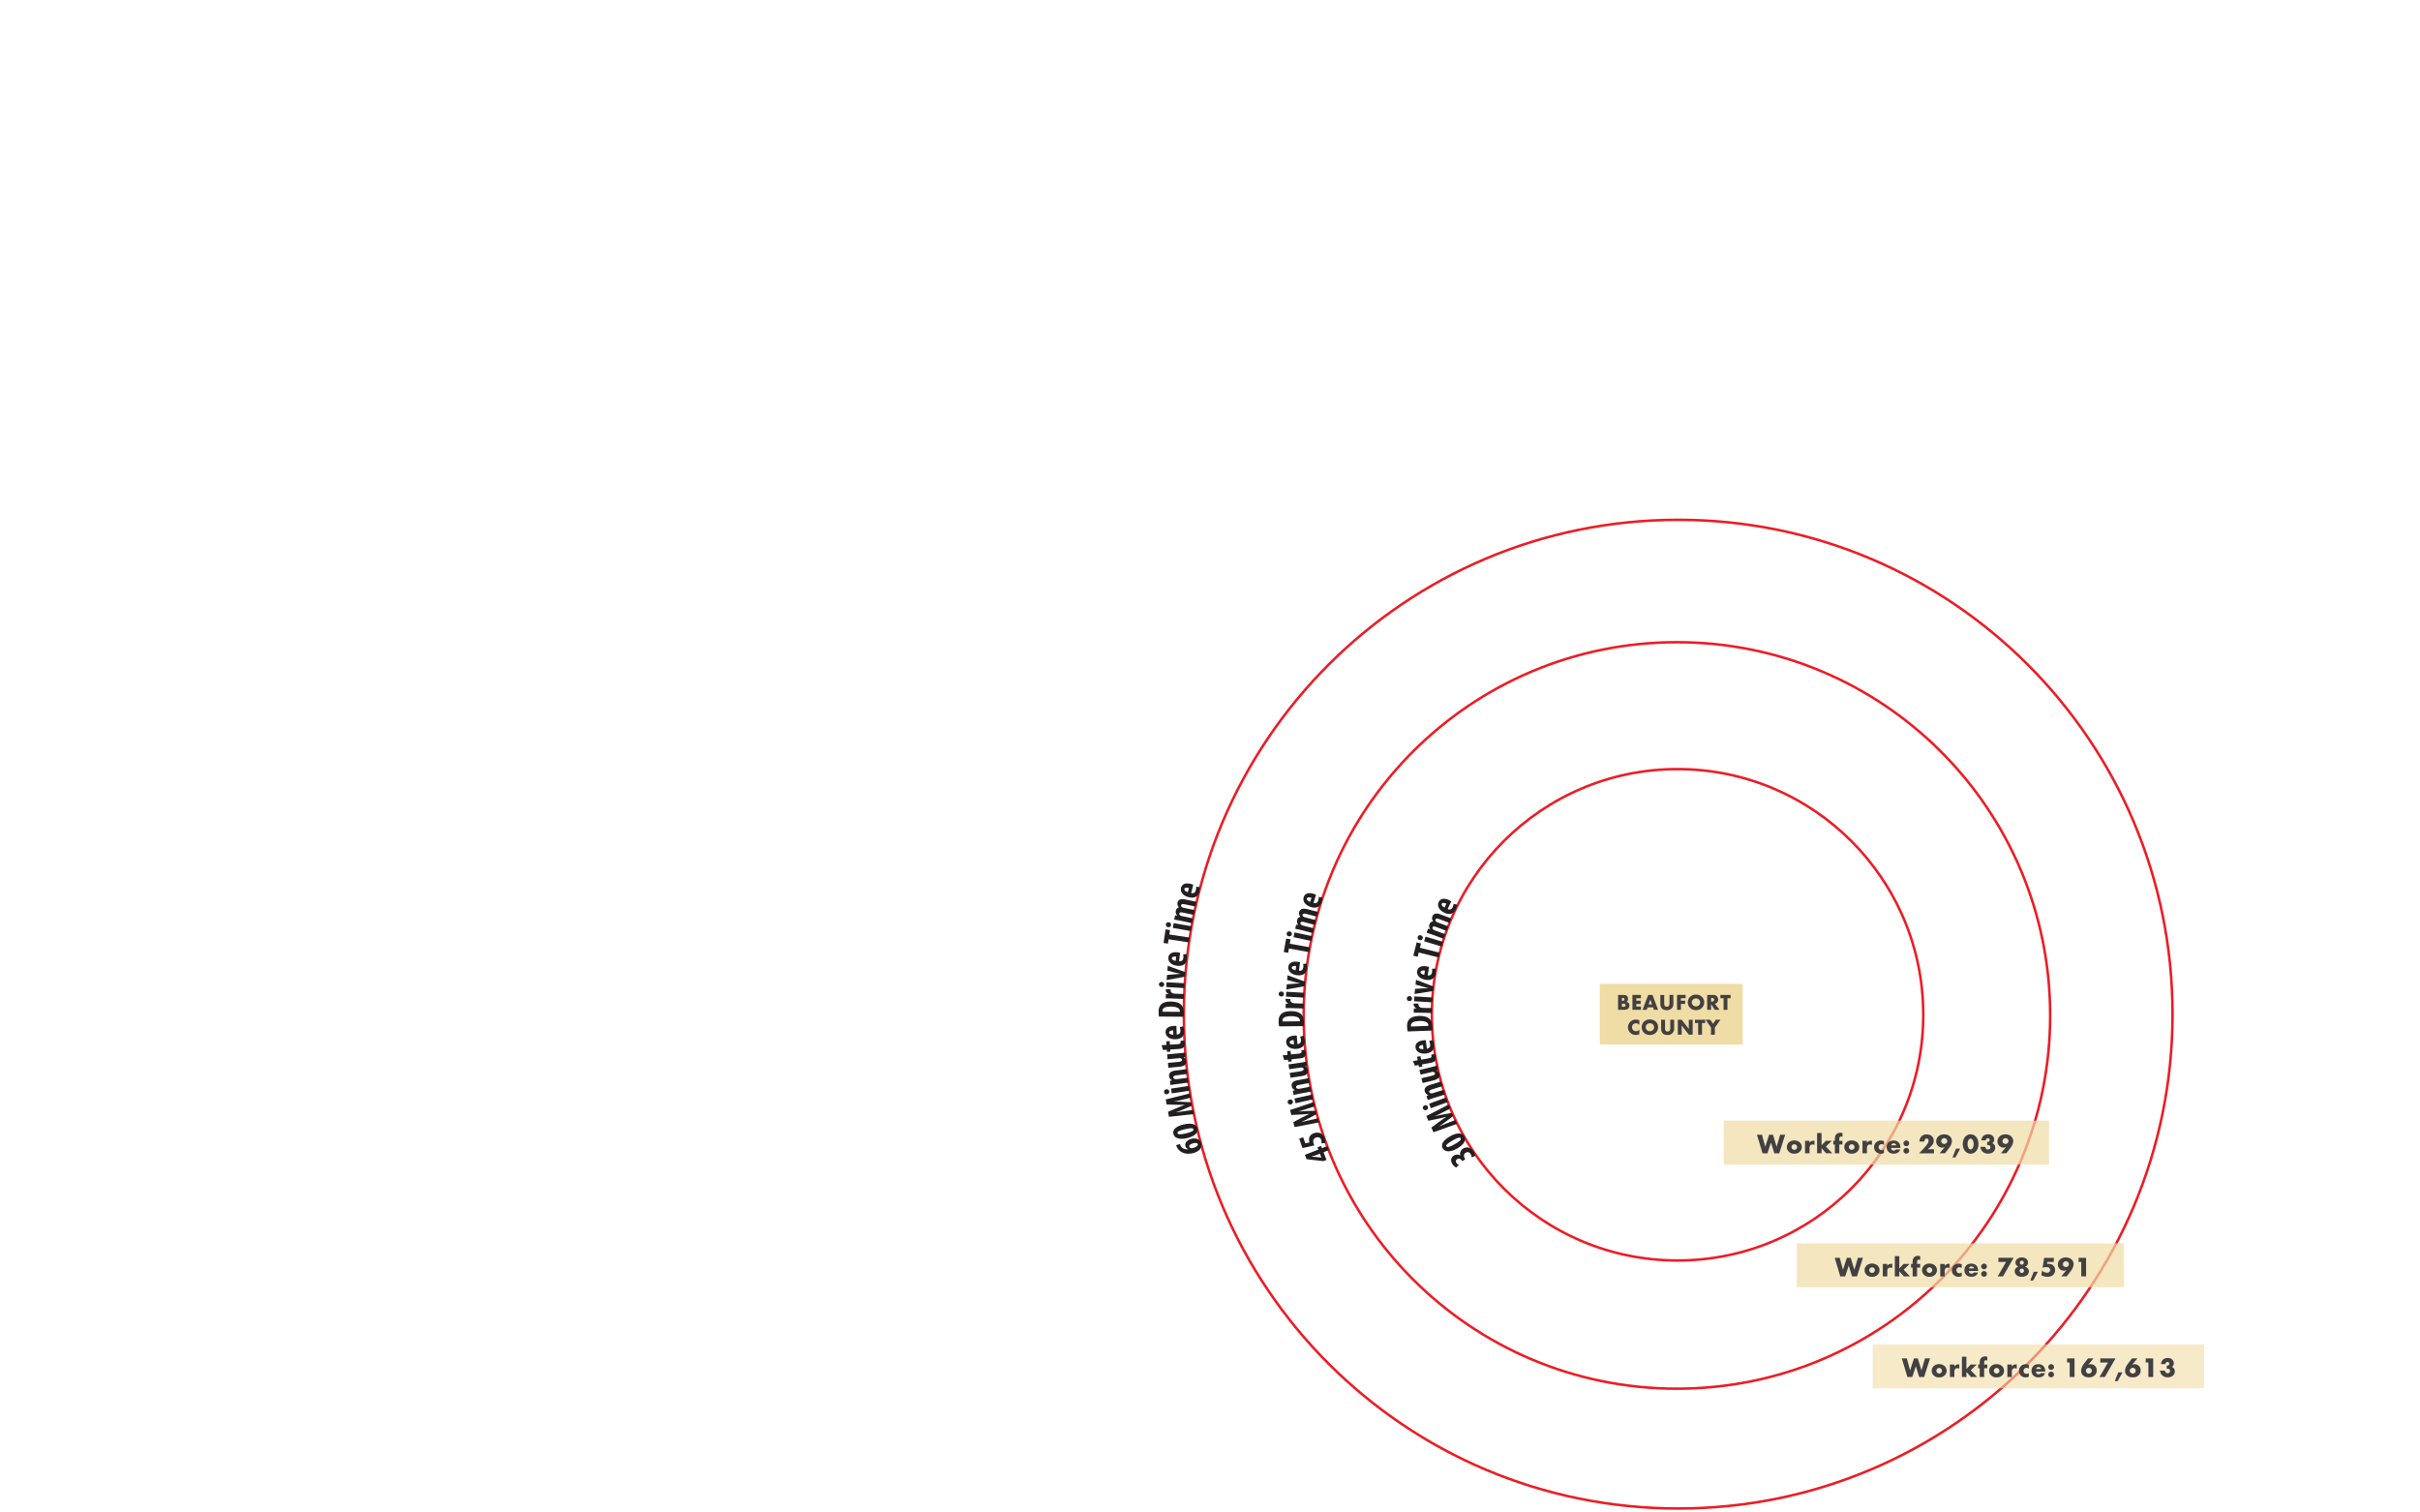 <?xml version="1.0" encoding="UTF-8"?><svg id="Beaufort" xmlns="http://www.w3.org/2000/svg" width="960" height="600" viewBox="0 0 960 600"><defs><style>.cls-1{opacity:.7;}.cls-1,.cls-2,.cls-3,.cls-4,.cls-5{stroke-width:0px;}.cls-1,.cls-3,.cls-5{fill:#f0dca5;}.cls-2{fill:#414042;}.cls-6{fill:none;stroke:#ed1c24;}.cls-4{fill:#231f20;}.cls-5{opacity:.6;}</style></defs><path class="cls-6" d="M665.73,206.21c-108.31,0-196.11,87.8-196.11,196.12s87.8,196.09,196.11,196.09,196.1-87.79,196.1-196.09-87.8-196.12-196.1-196.12Z"/><path class="cls-6" d="M665.22,254.76c-81.77,0-148.07,66.29-148.07,148.07s66.3,148.06,148.07,148.06,148.07-66.28,148.07-148.06-66.29-148.07-148.07-148.07Z"/><path class="cls-6" d="M665.48,305.1c-53.82,0-97.47,43.63-97.47,97.47s43.64,97.46,97.47,97.46,97.47-43.63,97.47-97.46-43.63-97.47-97.47-97.47Z"/><path class="cls-4" d="M468.06,453.85c.08.22.18.47.32.73.61,1.14,1.81,1.46,3.03,1.36v-.04c-.54-.2-.98-.6-1.15-1.21-.35-1.25.53-2.4,2.27-2.89,1.61-.46,3.49-.1,4,1.7.49,1.74-.72,3.23-3,3.88-2.01.57-3.57.29-4.72-.3-.83-.41-1.53-1.17-1.88-1.9-.21-.41-.29-.71-.36-.91l1.5-.42ZM473.03,453.63c-.77.23-1.44.7-1.27,1.29.08.3.36.53.83.57.12.03.41,0,.83-.13,1.2-.34,1.91-.91,1.76-1.46-.18-.62-1.05-.59-2.16-.28Z"/><path class="cls-4" d="M469.58,446.06c3.33-.79,5.09.07,5.45,1.57.48,2.03-1.68,3.27-4.07,3.84-2.67.64-5.01.29-5.47-1.65-.51-2.14,1.87-3.24,4.09-3.77ZM470.47,449.6c2.18-.49,3.1-1,2.95-1.62-.14-.59-1.22-.54-3.35-.03-1.99.47-3.12.94-2.97,1.54.14.59,1.21.65,3.37.12Z"/><path class="cls-4" d="M469.02,436.28c-.92.21-2.16.52-3.21.68v.04c1.08-.02,2.33.02,3.12.07l3.64.2.25,1.34-3.28,1.44c-.75.33-1.91.82-2.94,1.16v.04c1.07-.17,2.31-.34,3.29-.46l3.41-.47.3,1.63-9.88,1.09-.37-2,3.38-1.43c1.18-.5,2.22-.95,3.28-1.33v-.03c-1.12.06-2.26.04-3.53,0l-3.67-.11-.37-2,9.64-2.39.31,1.69-3.38.81Z"/><path class="cls-4" d="M462.66,432.13c.61-.11,1.1.26,1.18.84.08.52-.27,1.02-.89,1.1-.64.11-1.1-.29-1.18-.82-.08-.55.24-1.03.88-1.13ZM471.95,432.66l-7.11,1.09-.29-1.9,7.11-1.08.29,1.9Z"/><path class="cls-4" d="M466.46,430.1c-.79.1-1.47.23-2.14.33l-.21-1.65.81-.19v-.03c-.62-.31-1.06-.87-1.16-1.62-.17-1.36.84-2.03,2.43-2.24l4.58-.58.24,1.91-4.46.57c-.61.08-1.16.29-1.09.85.04.32.29.56.73.63.15.04.39.05.67.02l4.35-.55.24,1.91-4.99.63Z"/><path class="cls-4" d="M467.97,417.82c.76-.07,1.5-.17,2.18-.26l.15,1.65-.75.17v.03c.52.29.97.84,1.03,1.57.13,1.36-.83,2.01-2.76,2.19l-4.33.4-.18-1.93,4.13-.38c.94-.09,1.52-.32,1.47-.86-.03-.32-.3-.5-.54-.57-.15-.06-.38-.08-.63-.06l-4.57.42-.18-1.92,4.98-.46Z"/><path class="cls-4" d="M460.8,414.62l1.94-.12-.09-1.41,1.36-.09.09,1.41,3.27-.21c.84-.05,1.02-.42,1-.8-.01-.19-.04-.34-.08-.5l1.5-.11c.09.26.17.65.21,1.17.04.56-.06,1.05-.37,1.41-.36.42-.88.67-2.01.75l-3.39.22.05.85-1.36.09-.06-.85-1.48.1-.58-1.89Z"/><path class="cls-4" d="M466.81,410.41c1.12-.07,1.5-.73,1.47-1.59-.02-.54-.16-1.02-.29-1.36l1.37-.32c.21.49.37,1.24.4,1.97.07,1.96-1.18,3.08-3.43,3.16-2.41.09-3.9-1.1-3.96-2.73-.06-1.54,1.13-2.48,3.3-2.57.51-.02.79-.01,1,.02l.13,3.41ZM465.39,408.74c-.92.04-1.64.3-1.62.87.02.63.96.85,1.68.83l-.06-1.71Z"/><path class="cls-4" d="M459.77,403.26c-.11-.49-.18-1.19-.17-1.96,0-1.25.31-2.11.91-2.74.77-.85,2.08-1.28,4.01-1.26,2,.02,3.42.54,4.18,1.42.64.67.94,1.66.93,3.04,0,.6-.07,1.21-.12,1.59l-9.73-.08ZM468.02,401.41c.03-.09.03-.24.03-.34,0-.93-.9-1.74-3.63-1.77-2.03-.02-3.27.5-3.28,1.66,0,.13,0,.26.04.38l6.84.06Z"/><path class="cls-4" d="M464.61,396.08c-.72-.03-1.5-.03-2.16-.02l.06-1.68,1.05-.06v-.04c-.75-.35-1.12-.94-1.1-1.47,0-.19.01-.29.04-.41l1.91.07c-.04.12-.04.25-.05.41-.02.41.24.97.98,1.21.16.05.41.09.72.1l3.64.14-.07,1.94-5.02-.19Z"/><path class="cls-4" d="M460.84,389.53c.62.02,1.02.49.99,1.07-.03.53-.48.95-1.1.9-.65-.02-1.02-.52-.99-1.04.03-.56.45-.96,1.1-.92ZM469.82,391.97l-7.18-.41.11-1.92,7.18.41-.11,1.92Z"/><path class="cls-4" d="M462.95,386.76l3.24-.28c.65-.05,1.3-.1,2.03-.15v-.03c-.72-.15-1.32-.28-1.98-.44l-3.15-.81.15-1.89,7.01,2.5-.14,1.77-7.32,1.37.16-2.04Z"/><path class="cls-4" d="M467.74,381.34c1.11.09,1.59-.5,1.69-1.35.06-.54,0-1.04-.08-1.39l1.4-.11c.14.52.18,1.28.1,2.01-.21,1.95-1.62,2.87-3.86,2.62-2.4-.26-3.69-1.67-3.51-3.29.17-1.53,1.48-2.29,3.64-2.06.51.06.79.1.99.17l-.37,3.39ZM466.58,379.48c-.92-.1-1.66.05-1.73.62-.07.63.82.98,1.54,1.07l.19-1.7Z"/><path class="cls-4" d="M463.58,372.61l-.26,1.73-1.76-.27.82-5.38,1.76.27-.27,1.75,8.04,1.22-.29,1.91-8.04-1.23Z"/><path class="cls-4" d="M463.71,365.87c.61.09.95.6.85,1.18-.09.52-.59.88-1.19.76-.64-.1-.95-.63-.86-1.15.1-.55.56-.9,1.2-.79ZM472.34,369.35l-7.08-1.25.33-1.9,7.08,1.25-.33,1.9Z"/><path class="cls-4" d="M467.94,365.17c-.78-.17-1.46-.26-2.13-.39l.35-1.64.84.09v-.03c-.45-.47-.73-1.15-.57-1.88.17-.79.63-1.22,1.27-1.34v-.03c-.23-.23-.43-.54-.55-.85-.1-.32-.11-.68-.04-1.04.26-1.25,1.37-1.6,3.07-1.25l4.46.94-.39,1.87-4.14-.87c-.81-.17-1.47-.22-1.59.36-.07.33.11.62.5.84.09.05.29.12.48.16l4.46.94-.39,1.87-4.42-.93c-.5-.11-1.19-.19-1.32.4-.06.29.09.62.48.84.12.07.32.14.52.18l4.43.93-.39,1.87-4.92-1.04Z"/><path class="cls-4" d="M472.53,354.27c1.09.25,1.65-.28,1.86-1.11.13-.53.14-1.03.11-1.38l1.4.08c.06.53,0,1.29-.17,2-.48,1.9-2,2.62-4.18,2.06-2.34-.59-3.43-2.16-3.03-3.74.38-1.5,1.78-2.07,3.89-1.53.5.13.77.21.96.3l-.84,3.31ZM471.64,352.27c-.9-.23-1.66-.18-1.8.38-.16.61.68,1.08,1.38,1.28l.42-1.65Z"/><path class="cls-4" d="M527.15,456.25l-2.12.83,1.19,3.05-1.23.48-6.68-.76-.67-1.73,5.34-2.08-.35-.89,1.44-.56.35.89,2.12-.82.62,1.59ZM523.59,457.64l-1.82.71c-.48.19-1.02.34-1.5.48l.02.05c.57.01,1.04.04,1.62.08l2.25.23h.03s-.6-1.54-.6-1.54Z"/><path class="cls-4" d="M516.97,451.16l.82,2.39,1.68-.34c-.03-.08-.06-.18-.09-.28-.12-.39-.21-1.25.1-1.93.32-.67.9-1.18,1.81-1.49,1.77-.6,3.6.08,4.27,2.05.22.64.29,1.39.22,1.82l-1.54.22c.05-.39.04-.92-.12-1.4-.3-.89-1.07-1.28-2.05-.95-1.21.41-1.3,1.47-.94,2.51.09.25.16.46.25.63l-4.71,1.05-1.28-3.74,1.58-.54Z"/><path class="cls-4" d="M518.3,439.94c-.9.29-2.11.69-3.14.94v.04c1.08-.1,2.33-.17,3.12-.18l3.64-.1.36,1.32-3.15,1.7c-.72.39-1.84.97-2.84,1.39v.04c1.06-.25,2.28-.52,3.24-.72l3.36-.74.43,1.6-9.76,1.88-.53-1.96,3.26-1.7c1.13-.59,2.13-1.12,3.17-1.58v-.03c-1.11.14-2.25.22-3.52.29l-3.67.18-.53-1.96,9.41-3.16.45,1.66-3.3,1.07Z"/><path class="cls-4" d="M511.64,436.19c.6-.15,1.11.19,1.24.76.12.52-.2,1.04-.81,1.16-.63.16-1.12-.21-1.24-.73-.12-.55.17-1.05.8-1.19ZM520.95,436.08l-7.02,1.58-.42-1.88,7.02-1.58.42,1.88Z"/><path class="cls-4" d="M515.3,433.9c-.78.15-1.45.32-2.11.46l-.31-1.63.79-.24v-.03c-.64-.27-1.12-.81-1.26-1.54-.25-1.34.71-2.08,2.29-2.38l4.54-.86.36,1.89-4.42.84c-.61.12-1.14.37-1.04.92.06.32.33.54.77.59.16.03.4.03.67-.02l4.3-.82.36,1.89-4.94.94Z"/><path class="cls-4" d="M516.11,421.54c.76-.11,1.49-.25,2.16-.37l.24,1.64-.74.21v.03c.53.27,1.01.79,1.11,1.52.19,1.35-.73,2.05-2.65,2.33l-4.31.62-.28-1.92,4.1-.59c.93-.13,1.5-.4,1.42-.93-.05-.32-.32-.49-.57-.54-.16-.05-.38-.06-.63-.03l-4.54.65-.27-1.91,4.95-.71Z"/><path class="cls-4" d="M508.83,418.66l1.93-.21-.15-1.4,1.36-.15.15,1.4,3.26-.35c.83-.09,1-.46.96-.84-.02-.19-.05-.33-.1-.49l1.49-.17c.1.26.2.64.26,1.16.06.56-.02,1.05-.31,1.42-.34.43-.86.71-1.98.83l-3.38.36.09.85-1.36.15-.09-.85-1.48.16-.66-1.87Z"/><path class="cls-4" d="M514.67,414.2c1.11-.11,1.48-.78,1.42-1.63-.04-.54-.19-1.02-.33-1.35l1.36-.36c.23.49.41,1.22.46,1.96.14,1.95-1.08,3.11-3.32,3.27-2.4.17-3.93-.98-4.04-2.6-.11-1.54,1.04-2.52,3.21-2.67.51-.04.79-.04,1-.01l.24,3.4ZM513.2,412.58c-.92.06-1.63.35-1.59.92.04.63.99.81,1.71.78l-.12-1.7Z"/><path class="cls-4" d="M507.42,407.15c-.12-.48-.2-1.19-.21-1.95-.01-1.25.27-2.12.86-2.76.76-.86,2.06-1.32,3.99-1.33,2-.02,3.43.48,4.21,1.34.65.66.97,1.64.99,3.02,0,.6-.05,1.21-.09,1.59l-9.74.09ZM515.64,405.15c.03-.09.03-.24.03-.34,0-.93-.93-1.73-3.67-1.7-2.03.02-3.26.56-3.25,1.72,0,.13,0,.26.05.38l6.84-.07Z"/><path class="cls-4" d="M512.15,399.89c-.72-.02-1.5-.01-2.16,0l.05-1.68,1.05-.07v-.04c-.75-.34-1.13-.93-1.12-1.46,0-.19,0-.29.04-.41l1.91.06c-.03.12-.04.25-.04.41-.01.41.25.96.99,1.21.16.05.41.09.72.1l3.64.11-.06,1.94-5.03-.15Z"/><path class="cls-4" d="M508.34,393.33c.62.02,1.02.48.99,1.07-.03.53-.48.95-1.1.9-.65-.02-1.02-.51-.99-1.04.03-.56.45-.96,1.1-.93ZM517.32,395.75l-7.18-.4.11-1.92,7.18.4-.11,1.92Z"/><path class="cls-4" d="M510.46,390.49l3.24-.27c.65-.05,1.31-.09,2.03-.13v-.03c-.72-.15-1.32-.29-1.98-.45l-3.15-.83.16-1.89,7,2.54-.15,1.77-7.33,1.33.17-2.04Z"/><path class="cls-4" d="M515.3,385.1c1.11.11,1.6-.48,1.71-1.33.07-.54.01-1.04-.06-1.39l1.4-.09c.13.52.17,1.28.08,2.01-.24,1.94-1.66,2.85-3.89,2.57-2.39-.3-3.67-1.72-3.47-3.34.19-1.53,1.51-2.27,3.67-2,.51.06.79.11.98.18l-.42,3.38ZM514.17,383.22c-.92-.11-1.66.03-1.73.6-.08.63.81.99,1.52,1.09l.21-1.69Z"/><path class="cls-4" d="M511.32,376.26l-.31,1.72-1.75-.31.96-5.36,1.75.32-.31,1.74,8,1.44-.34,1.9-8-1.44Z"/><path class="cls-4" d="M511.65,369.49c.61.11.93.63.81,1.21-.11.52-.62.86-1.22.72-.64-.12-.93-.66-.82-1.18.12-.55.59-.88,1.23-.75ZM520.16,373.26l-7.04-1.49.4-1.88,7.04,1.49-.4,1.88Z"/><path class="cls-4" d="M515.9,368.9c-.77-.2-1.45-.33-2.11-.48l.42-1.62.83.12v-.03c-.43-.49-.67-1.18-.49-1.9.2-.78.69-1.19,1.33-1.28v-.03c-.22-.24-.41-.56-.51-.88-.08-.32-.08-.69.01-1.04.32-1.24,1.44-1.54,3.12-1.11l4.41,1.14-.48,1.85-4.1-1.06c-.8-.21-1.46-.29-1.61.28-.08.33.08.63.46.86.09.05.28.13.47.18l4.41,1.14-.48,1.85-4.37-1.13c-.5-.13-1.18-.24-1.33.34-.07.28.07.62.45.86.12.07.31.16.51.21l4.38,1.13-.48,1.85-4.87-1.26Z"/><path class="cls-4" d="M521.03,358.21c1.07.31,1.66-.18,1.92-1,.16-.52.2-1.02.19-1.38l1.4.16c.03.53-.07,1.29-.29,1.99-.59,1.86-2.15,2.5-4.29,1.82-2.3-.73-3.29-2.35-2.8-3.91.47-1.47,1.9-1.96,3.97-1.3.49.16.75.25.94.36l-1.03,3.25ZM520.26,356.16c-.88-.28-1.64-.27-1.81.27-.19.6.62,1.12,1.3,1.35l.51-1.63Z"/><path class="cls-4" d="M583.83,459.13c-.03-.44-.19-.96-.48-1.39-.51-.77-1.27-.89-1.95-.44-.88.58-.82,1.51-.28,2.33l.15.22-1.18.78-.11-.16c-.4-.58-1.15-1.18-1.92-.67-.58.38-.68.97-.31,1.54.23.36.6.62.98.8l-1.08,1.01c-.43-.2-1.06-.71-1.5-1.37-.92-1.4-.47-2.7.55-3.37.8-.52,1.75-.52,2.54-.04l.02-.02c-.25-.94.05-1.99,1.13-2.7,1.22-.8,3.02-.65,4.16,1.08.43.65.64,1.32.68,1.81l-1.42.6Z"/><path class="cls-4" d="M575.21,450.78c2.98-1.7,4.91-1.36,5.68-.02,1.03,1.81-.7,3.61-2.83,4.83-2.39,1.36-4.73,1.68-5.71-.04-1.09-1.92.89-3.64,2.87-4.77ZM577.05,453.92c1.96-1.08,2.7-1.83,2.38-2.39-.3-.52-1.32-.18-3.22.91-1.78,1.01-2.73,1.78-2.42,2.31.3.52,1.35.28,3.27-.83Z"/><path class="cls-4" d="M572.24,441.33c-.84.42-1.99,1-2.97,1.41l.02.04c1.04-.27,2.26-.52,3.04-.65l3.59-.65.55,1.25-2.86,2.16c-.65.5-1.67,1.24-2.6,1.81l.02.04c.99-.41,2.16-.86,3.09-1.2l3.21-1.24.67,1.52-9.36,3.34-.82-1.86,2.96-2.18c1.03-.76,1.94-1.44,2.89-2.05v-.03c-1.08.31-2.19.56-3.44.82l-3.6.74-.82-1.86,8.83-4.56.7,1.57-3.1,1.56Z"/><path class="cls-4" d="M565.13,438.5c.58-.23,1.13.04,1.33.59.18.5-.07,1.06-.65,1.26-.6.24-1.14-.07-1.32-.56-.19-.52.03-1.06.64-1.28ZM574.34,437.16l-6.75,2.48-.67-1.81,6.75-2.48.66,1.81Z"/><path class="cls-4" d="M568.43,435.67c-.76.24-1.41.48-2.05.7l-.49-1.59.76-.33v-.03c-.67-.19-1.2-.67-1.43-1.39-.41-1.31.47-2.15,2-2.63l4.41-1.37.57,1.84-4.3,1.34c-.59.18-1.09.49-.93,1.03.1.31.39.5.83.5.16.01.4-.02.66-.1l4.18-1.3.57,1.84-4.8,1.5Z"/><path class="cls-4" d="M567.96,423.29c.74-.18,1.46-.38,2.12-.57l.39,1.62-.72.28v.03c.56.22,1.08.7,1.25,1.41.32,1.33-.54,2.11-2.43,2.56l-4.23,1.01-.45-1.89,4.03-.96c.92-.22,1.46-.53,1.33-1.06-.08-.31-.37-.46-.62-.49-.16-.04-.38-.03-.63.03l-4.46,1.07-.45-1.87,4.86-1.16Z"/><path class="cls-4" d="M560.48,420.95l1.91-.34-.25-1.39,1.35-.24.25,1.39,3.23-.58c.83-.15.97-.53.9-.91-.03-.19-.07-.33-.13-.48l1.47-.28c.12.25.25.63.34,1.13.1.55.05,1.05-.2,1.44-.31.46-.8.77-1.92.97l-3.34.6.15.84-1.34.24-.15-.84-1.46.26-.79-1.82Z"/><path class="cls-4" d="M566.01,416.03c1.11-.17,1.43-.86,1.33-1.71-.07-.54-.25-1.01-.41-1.33l1.34-.44c.25.47.48,1.2.57,1.93.25,1.94-.9,3.17-3.13,3.45-2.39.3-3.98-.76-4.18-2.38-.19-1.53.9-2.57,3.06-2.85.51-.06.79-.08,1-.07l.43,3.38ZM564.45,414.49c-.92.12-1.6.44-1.53,1.01.08.63,1.03.76,1.75.68l-.21-1.69Z"/><path class="cls-4" d="M558.43,409.19c-.13-.48-.23-1.18-.26-1.95-.04-1.25.22-2.12.78-2.78.73-.88,2.02-1.37,3.95-1.44,2-.07,3.44.39,4.24,1.23.67.64,1.01,1.61,1.06,2.99.02.6-.02,1.21-.05,1.59l-9.72.35ZM566.59,406.97c.03-.09.02-.24.02-.34-.03-.93-.97-1.7-3.7-1.6-2.03.07-3.24.65-3.2,1.81,0,.13,0,.26.06.38l6.83-.25Z"/><path class="cls-4" d="M562.99,401.74c-.72-.02-1.5,0-2.16.01l.04-1.68,1.05-.08v-.04c-.76-.34-1.14-.92-1.13-1.45,0-.19,0-.29.04-.41l1.91.04c-.03.12-.04.25-.04.41,0,.41.26.96,1,1.2.16.05.41.08.72.09l3.65.08-.04,1.94-5.03-.12Z"/><path class="cls-4" d="M559.18,395.16c.62.02,1.02.49.98,1.08-.03.53-.48.94-1.1.89-.65-.02-1.01-.52-.98-1.04.03-.56.46-.96,1.1-.92ZM568.14,397.62l-7.17-.43.12-1.92,7.17.43-.12,1.92Z"/><path class="cls-4" d="M561.34,392.28l3.25-.2c.65-.03,1.31-.07,2.04-.09v-.03c-.72-.17-1.31-.32-1.97-.49l-3.13-.89.2-1.89,6.95,2.67-.19,1.77-7.36,1.19.22-2.03Z"/><path class="cls-4" d="M566.33,386.95c1.11.15,1.62-.42,1.76-1.26.09-.54.05-1.04,0-1.39l1.41-.04c.11.52.12,1.29,0,2.01-.32,1.93-1.77,2.78-3.99,2.41-2.38-.39-3.6-1.86-3.33-3.47.25-1.52,1.6-2.21,3.75-1.86.51.08.78.14.98.22l-.56,3.37ZM565.27,385.04c-.91-.15-1.66-.04-1.76.53-.1.62.77,1.02,1.48,1.15l.28-1.68Z"/><path class="cls-4" d="M562.81,377.85l-.42,1.7-1.73-.43,1.32-5.28,1.73.43-.43,1.71,7.89,1.97-.47,1.87-7.89-1.97Z"/><path class="cls-4" d="M563.67,371.03c.6.16.88.71.71,1.27-.15.51-.69.81-1.27.62-.62-.17-.87-.74-.72-1.24.16-.54.66-.83,1.28-.65ZM571.84,375.47l-6.89-2.06.55-1.85,6.89,2.06-.55,1.84Z"/><path class="cls-4" d="M567.96,370.69c-.74-.28-1.41-.48-2.04-.7l.59-1.57.82.21v-.03c-.37-.54-.54-1.24-.28-1.95.28-.76.81-1.11,1.46-1.13v-.03c-.19-.26-.35-.6-.41-.93-.05-.33,0-.69.12-1.04.45-1.2,1.6-1.38,3.22-.77l4.27,1.59-.67,1.79-3.97-1.48c-.77-.29-1.42-.44-1.63.11-.12.32.01.63.37.91.09.06.27.16.45.23l4.27,1.59-.67,1.79-4.23-1.58c-.48-.18-1.15-.37-1.36.2-.1.28,0,.63.35.9.11.09.29.19.48.26l4.24,1.58-.67,1.79-4.71-1.76Z"/><path class="cls-4" d="M574.26,360.63c1.02.45,1.67.04,2.03-.74.23-.49.33-.98.37-1.34l1.36.35c-.04.53-.24,1.27-.55,1.93-.83,1.77-2.46,2.19-4.49,1.24-2.18-1.02-2.96-2.77-2.26-4.24.66-1.4,2.14-1.69,4.11-.77.47.22.71.35.88.48l-1.45,3.09ZM573.77,358.5c-.84-.39-1.59-.49-1.83.03-.27.57.46,1.19,1.11,1.51l.72-1.54Z"/><rect class="cls-3" x="634.63" y="390.29" width="56.68" height="24.07"/><path class="cls-2" d="M641.88,400.6v-5.91h2.29c.42,0,.93.06,1.29.46.2.22.36.58.36,1.11,0,.26-.04.48-.17.73-.12.23-.26.36-.48.46.31.04.62.18.81.35.24.23.4.61.4,1.08,0,.56-.21.94-.43,1.16-.32.33-.88.56-1.6.56h-2.46ZM643.41,397.02h.28c.16,0,.43-.02.59-.19.1-.1.14-.26.14-.39,0-.15-.05-.3-.14-.4-.1-.1-.28-.18-.59-.18h-.28v1.15ZM643.41,399.4h.35c.43,0,.78-.04.95-.24.07-.08.12-.21.12-.38,0-.19-.06-.34-.15-.43-.19-.19-.57-.19-.95-.19h-.32v1.24Z"/><path class="cls-2" d="M650.94,395.99h-1.83v.98h1.73v1.3h-1.73v1.02h1.83v1.3h-3.36v-5.91h3.36v1.3Z"/><path class="cls-2" d="M655.75,399.61h-2.15l-.4.99h-1.62l2.27-5.91h1.67l2.23,5.91h-1.64l-.36-.99ZM655.34,398.44l-.67-1.92-.65,1.92h1.31Z"/><path class="cls-2" d="M660.19,394.69v3.5c0,.25,0,.63.3.91.18.17.46.28.73.28s.54-.11.71-.26c.35-.31.35-.75.35-1.07v-3.37h1.53v3.4c0,.62-.03,1.27-.67,1.92-.5.5-1.12.74-1.95.74-.93,0-1.6-.32-1.96-.71-.51-.56-.58-1.31-.58-1.94v-3.4h1.53Z"/><path class="cls-2" d="M668.66,395.99h-1.85v.98h1.68v1.3h-1.68v2.32h-1.53v-5.91h3.39v1.3Z"/><path class="cls-2" d="M675.12,399.86c-.6.58-1.45.88-2.33.88s-1.73-.3-2.33-.88c-.63-.6-.93-1.43-.93-2.21s.3-1.62.93-2.22c.6-.58,1.45-.88,2.33-.88s1.73.3,2.33.88c.63.59.93,1.43.93,2.22s-.3,1.6-.93,2.21ZM671.59,396.51c-.32.31-.47.75-.47,1.16,0,.52.25.89.47,1.1.28.27.68.47,1.2.47s.91-.19,1.19-.46c.28-.27.48-.68.48-1.13s-.2-.87-.48-1.13c-.33-.31-.78-.47-1.19-.47s-.88.15-1.2.47Z"/><path class="cls-2" d="M679.64,394.69c.44,0,1.01.07,1.44.52.34.35.51.86.51,1.33,0,.51-.18.95-.47,1.23-.23.22-.54.35-.82.41l1.85,2.42h-1.91l-1.47-2.27v2.27h-1.53v-5.91h2.39ZM678.78,397.34h.29c.23,0,.56-.06.74-.24.12-.12.2-.31.2-.5s-.07-.37-.2-.5c-.14-.14-.4-.23-.74-.23h-.29v1.46Z"/><path class="cls-2" d="M685.26,395.99v4.61h-1.53v-4.61h-1.26v-1.3h4.05v1.3h-1.26Z"/><path class="cls-2" d="M650.32,410.29c-.61.22-.95.29-1.33.29-1.03,0-1.8-.41-2.29-.89-.58-.58-.9-1.38-.9-2.15,0-.84.36-1.64.9-2.18.52-.53,1.31-.92,2.23-.92.28,0,.74.04,1.38.3v1.83c-.5-.61-1.08-.65-1.34-.65-.44,0-.78.13-1.06.39-.36.34-.51.8-.51,1.21s.17.86.48,1.15c.26.24.67.41,1.1.41.23,0,.8-.03,1.34-.62v1.82Z"/><path class="cls-2" d="M656.84,409.71c-.6.58-1.45.88-2.33.88s-1.73-.3-2.33-.88c-.63-.6-.93-1.43-.93-2.21s.3-1.62.93-2.22c.6-.58,1.45-.88,2.33-.88s1.73.3,2.33.88c.63.59.93,1.43.93,2.22s-.3,1.6-.93,2.21ZM653.31,406.37c-.32.31-.47.75-.47,1.16,0,.52.25.89.47,1.1.28.27.68.47,1.2.47s.91-.19,1.19-.46c.28-.27.48-.68.48-1.13s-.2-.87-.48-1.13c-.33-.31-.78-.47-1.19-.47s-.88.15-1.2.47Z"/><path class="cls-2" d="M660.5,404.54v3.5c0,.25,0,.63.3.91.18.17.46.28.73.28s.54-.11.71-.26c.35-.31.35-.75.35-1.07v-3.37h1.53v3.4c0,.62-.03,1.27-.67,1.92-.5.5-1.12.74-1.95.74-.93,0-1.6-.32-1.96-.71-.51-.56-.58-1.31-.58-1.94v-3.4h1.53Z"/><path class="cls-2" d="M665.58,410.45v-5.91h1.53l2.83,3.62v-3.62h1.53v5.91h-1.53l-2.83-3.62v3.62h-1.53Z"/><path class="cls-2" d="M675.18,405.84v4.61h-1.53v-4.61h-1.26v-1.3h4.05v1.3h-1.26Z"/><path class="cls-2" d="M678.75,407.62l-2.14-3.08h1.83l1.12,1.61,1.07-1.61h1.86l-2.21,3.08v2.84h-1.54v-2.84Z"/><rect class="cls-1" x="683.79" y="444.57" width="129.05" height="17.42"/><path class="cls-2" d="M698.97,450.15l1.28,4.75,1.56-4.75h1.52l1.45,4.75,1.39-4.75h2l-2.35,7.36h-1.95l-1.33-4.26-1.41,4.26h-1.94l-2.2-7.36h2Z"/><path class="cls-2" d="M714,456.85c-.65.64-1.41.82-2.21.82-.72,0-1.51-.14-2.2-.82-.54-.53-.76-1.16-.76-1.82,0-.88.4-1.46.76-1.81.41-.4,1.13-.82,2.2-.82s1.8.43,2.21.82c.36.35.76.93.76,1.81,0,.66-.22,1.29-.76,1.82ZM711.01,454.23c-.22.21-.34.52-.34.81s.14.58.34.78c.21.21.5.33.79.33s.57-.12.78-.33c.22-.21.34-.5.34-.78,0-.27-.12-.58-.34-.81-.2-.19-.51-.32-.78-.32s-.6.13-.79.32Z"/><path class="cls-2" d="M716.05,452.57h1.77v.81c.18-.33.43-.55.7-.68.26-.14.58-.2.92-.2.04,0,.12.01.35.02v1.67c-.09-.04-.33-.18-.76-.18-.23,0-.55.03-.8.26-.38.34-.4.86-.4,1.12v2.11h-1.77v-4.93Z"/><path class="cls-2" d="M722.6,449.46v4.89l1.67-1.78h2.39l-2.33,2.27,2.52,2.66h-2.45l-1.8-2.02v2.02h-1.77v-8.04h1.77Z"/><path class="cls-2" d="M729.64,454.02v3.49h-1.76v-3.49h-.62v-1.45h.62v-.83c0-.53.05-1.09.45-1.62.45-.61,1.12-.78,1.71-.78.33,0,.6.07.85.17v1.52c-.24-.14-.45-.17-.55-.17-.26,0-.42.1-.5.19-.19.21-.2.58-.2.83v.69h1.24v1.45h-1.24Z"/><path class="cls-2" d="M736.79,456.85c-.65.64-1.41.82-2.21.82-.72,0-1.51-.14-2.2-.82-.54-.53-.76-1.16-.76-1.82,0-.88.4-1.46.76-1.81.41-.4,1.13-.82,2.2-.82s1.8.43,2.21.82c.36.35.76.93.76,1.81,0,.66-.22,1.29-.76,1.82ZM733.79,454.23c-.22.21-.34.52-.34.81s.14.58.34.78c.21.21.5.33.79.33s.57-.12.78-.33c.22-.21.34-.5.34-.78,0-.27-.12-.58-.34-.81-.2-.19-.51-.32-.78-.32s-.6.13-.79.32Z"/><path class="cls-2" d="M738.83,452.57h1.77v.81c.18-.33.43-.55.7-.68.26-.14.58-.2.92-.2.04,0,.12.01.35.02v1.67c-.09-.04-.33-.18-.76-.18-.23,0-.55.03-.8.26-.38.34-.4.86-.4,1.12v2.11h-1.77v-4.93Z"/><path class="cls-2" d="M747.35,457.4c-.47.23-.86.28-1.22.28-.96,0-1.59-.41-1.94-.75-.46-.45-.76-1.11-.76-1.84s.3-1.42.79-1.91c.46-.44,1.15-.75,1.99-.75.31,0,.71.06,1.15.28v1.48c-.23-.17-.54-.32-.92-.32-.42,0-.68.17-.86.34-.24.24-.34.56-.34.85s.1.6.31.83c.17.18.45.38.9.38.25,0,.58-.05.91-.33v1.48Z"/><path class="cls-2" d="M753.86,455.37h-3.67c0,.27.1.62.31.83.11.11.33.24.73.24.04,0,.35-.01.57-.13.11-.07.23-.18.31-.33h1.69c-.08.28-.23.66-.6,1.01-.36.35-.94.68-2.01.68-.65,0-1.43-.14-2.04-.75-.32-.32-.73-.93-.73-1.86,0-.83.31-1.49.74-1.91.41-.4,1.05-.72,2.02-.72.57,0,1.31.12,1.9.67.7.66.78,1.52.78,2.07v.19ZM752.23,454.35c-.04-.19-.15-.4-.29-.53-.23-.23-.55-.26-.73-.26-.3,0-.53.08-.72.26-.12.13-.23.31-.26.53h2Z"/><path class="cls-2" d="M755.41,454.36c-.14-.14-.34-.41-.34-.8s.2-.66.34-.81c.27-.26.56-.34.81-.34.28,0,.57.11.82.35.19.19.32.43.32.79s-.13.61-.33.8c-.23.23-.52.34-.81.34-.24,0-.54-.08-.81-.34ZM755.41,457.33c-.14-.14-.34-.41-.34-.8s.2-.66.34-.81c.27-.26.56-.34.81-.34.28,0,.57.11.82.35.19.19.32.43.32.79s-.13.61-.33.8c-.23.23-.52.34-.81.34-.24,0-.54-.08-.81-.34Z"/><path class="cls-2" d="M767.19,457.51h-5.9l1.86-1.95c.66-.69,1.16-1.3,1.51-1.86.2-.31.4-.67.4-1.15,0-.08,0-.46-.22-.71-.11-.12-.3-.22-.54-.22-.31,0-.52.14-.64.3-.18.23-.25.65-.27.91h-1.97c.01-.96.43-1.66.82-2.04.5-.5,1.17-.79,2.08-.79,1.1,0,1.74.43,2.07.76.3.3.72.86.72,1.81s-.43,1.57-1.09,2.18l-1.24,1.15h2.41v1.62Z"/><path class="cls-2" d="M769.4,457.51l2.08-2.48c-.31.17-.61.23-.98.23-.63,0-1.19-.19-1.69-.67-.6-.58-.74-1.27-.74-1.78,0-.74.26-1.4.74-1.9.43-.44,1.18-.93,2.42-.93,1.36,0,2.07.58,2.36.87.47.49.73,1.15.73,1.82,0,1.11-.67,2.13-1.11,2.7l-1.64,2.13h-2.16ZM770.41,451.85c-.22.22-.36.53-.36.84s.15.61.35.79c.22.21.55.33.86.33.28,0,.6-.1.83-.31.22-.2.39-.55.39-.84s-.15-.62-.35-.82c-.2-.19-.52-.35-.86-.35-.23,0-.56.07-.85.35Z"/><path class="cls-2" d="M775.94,455.66h1.66l-1.9,3.49h-1.14l1.38-3.49Z"/><path class="cls-2" d="M783.76,456.83c-.57.56-1.31.84-2.03.84s-1.46-.28-2.03-.84c-.66-.65-1.09-1.71-1.09-3s.43-2.36,1.09-3.01c.57-.56,1.31-.84,2.03-.84s1.46.28,2.03.84c.66.65,1.09,1.71,1.09,3.01s-.43,2.35-1.09,3ZM781.15,451.92c-.4.34-.64,1.24-.64,1.92,0,.58.21,1.54.64,1.92.14.13.36.23.58.23s.44-.1.58-.23c.41-.35.64-1.28.64-1.91s-.25-1.59-.64-1.93c-.14-.13-.36-.23-.58-.23s-.44.1-.58.23Z"/><path class="cls-2" d="M787.58,454.99c.01.28.12.56.3.74.17.18.43.29.75.29.38,0,.61-.17.75-.32.17-.19.22-.39.22-.61,0-.32-.15-.54-.29-.65-.19-.15-.47-.21-.71-.21-.12,0-.22.01-.32.04v-1.29c.39.06.63-.05.78-.19.18-.15.24-.35.24-.52,0-.2-.09-.42-.2-.53-.12-.12-.33-.2-.54-.2-.23,0-.42.08-.53.19-.17.15-.25.42-.25.65h-1.78c.04-.77.39-1.36.72-1.69.54-.56,1.24-.72,1.94-.72.55,0,1.28.11,1.83.65.36.36.6.86.6,1.42,0,.32-.06.61-.22.91-.13.24-.3.43-.56.56.45.17.72.45.87.67.21.31.31.66.31,1.08,0,.78-.34,1.3-.65,1.61-.4.4-1.1.78-2.2.78-.71,0-1.47-.17-2.11-.76-.38-.34-.83-.97-.92-1.92h1.95Z"/><path class="cls-2" d="M793.72,457.51l2.08-2.48c-.31.17-.61.23-.98.23-.63,0-1.19-.19-1.69-.67-.6-.58-.74-1.27-.74-1.78,0-.74.26-1.4.74-1.9.43-.44,1.18-.93,2.42-.93,1.36,0,2.07.58,2.36.87.47.49.73,1.15.73,1.82,0,1.11-.67,2.13-1.11,2.7l-1.64,2.13h-2.16ZM794.72,451.85c-.22.22-.36.53-.36.84s.15.61.35.79c.22.21.55.33.86.33.28,0,.6-.1.83-.31.22-.2.39-.55.39-.84s-.15-.62-.35-.82c-.2-.19-.52-.35-.86-.35-.23,0-.56.07-.85.35Z"/><rect class="cls-1" x="712.77" y="493.23" width="129.83" height="17.42"/><path class="cls-2" d="M729.81,498.98l1.28,4.75,1.56-4.75h1.52l1.45,4.75,1.39-4.75h2l-2.35,7.36h-1.95l-1.33-4.26-1.41,4.26h-1.94l-2.2-7.36h2Z"/><path class="cls-2" d="M744.84,505.69c-.65.64-1.41.82-2.21.82-.72,0-1.51-.14-2.2-.82-.54-.53-.76-1.16-.76-1.82,0-.88.4-1.46.76-1.81.41-.4,1.13-.82,2.2-.82s1.8.43,2.21.82c.36.35.76.93.76,1.81,0,.66-.22,1.29-.76,1.82ZM741.85,503.06c-.22.21-.34.52-.34.81s.14.58.34.78c.21.21.5.33.79.33s.57-.12.78-.33c.22-.21.34-.5.34-.78,0-.27-.12-.58-.34-.81-.2-.19-.51-.32-.78-.32s-.6.13-.79.32Z"/><path class="cls-2" d="M746.89,501.41h1.77v.81c.18-.33.43-.55.7-.68.26-.14.58-.2.92-.2.04,0,.12.01.35.02v1.67c-.09-.04-.33-.18-.76-.18-.23,0-.55.03-.8.26-.38.34-.4.86-.4,1.12v2.11h-1.77v-4.93Z"/><path class="cls-2" d="M753.44,498.3v4.89l1.67-1.78h2.39l-2.33,2.27,2.52,2.66h-2.45l-1.8-2.02v2.02h-1.77v-8.04h1.77Z"/><path class="cls-2" d="M760.48,502.85v3.49h-1.76v-3.49h-.62v-1.45h.62v-.83c0-.53.05-1.09.45-1.62.45-.61,1.12-.78,1.71-.78.33,0,.6.07.85.17v1.52c-.24-.14-.45-.17-.55-.17-.26,0-.42.1-.5.19-.19.21-.2.58-.2.83v.69h1.24v1.45h-1.24Z"/><path class="cls-2" d="M767.62,505.69c-.65.64-1.41.82-2.21.82-.72,0-1.51-.14-2.2-.82-.54-.53-.76-1.16-.76-1.82,0-.88.4-1.46.76-1.81.41-.4,1.13-.82,2.2-.82s1.8.43,2.21.82c.36.35.76.93.76,1.81,0,.66-.22,1.29-.76,1.82ZM764.63,503.06c-.22.21-.34.52-.34.81s.14.58.34.78c.21.21.5.33.79.33s.57-.12.78-.33c.22-.21.34-.5.34-.78,0-.27-.12-.58-.34-.81-.2-.19-.51-.32-.78-.32s-.6.13-.79.32Z"/><path class="cls-2" d="M769.67,501.41h1.77v.81c.18-.33.43-.55.7-.68.26-.14.58-.2.92-.2.04,0,.12.01.35.02v1.67c-.09-.04-.33-.18-.76-.18-.23,0-.55.03-.8.26-.38.34-.4.86-.4,1.12v2.11h-1.77v-4.93Z"/><path class="cls-2" d="M778.19,506.23c-.47.23-.86.28-1.22.28-.96,0-1.59-.41-1.94-.75-.46-.45-.76-1.11-.76-1.84s.3-1.42.79-1.91c.46-.44,1.15-.75,1.99-.75.31,0,.71.06,1.15.28v1.48c-.23-.17-.54-.32-.92-.32-.42,0-.68.17-.86.34-.24.24-.34.56-.34.85s.1.6.31.83c.17.18.45.38.9.38.25,0,.58-.05.91-.33v1.48Z"/><path class="cls-2" d="M784.7,504.2h-3.67c0,.27.1.62.31.83.11.11.33.24.73.24.04,0,.35-.01.57-.13.11-.07.23-.18.31-.33h1.69c-.08.28-.23.66-.6,1.01-.36.35-.94.68-2.01.68-.65,0-1.43-.14-2.04-.75-.32-.32-.73-.93-.73-1.86,0-.83.31-1.49.74-1.91.41-.4,1.05-.72,2.02-.72.57,0,1.31.12,1.9.67.7.66.78,1.52.78,2.07v.19ZM783.07,503.18c-.04-.19-.15-.4-.29-.53-.23-.23-.55-.26-.73-.26-.3,0-.53.08-.72.26-.12.13-.23.31-.26.53h2Z"/><path class="cls-2" d="M786.25,503.2c-.14-.14-.34-.41-.34-.8s.2-.66.34-.81c.27-.26.56-.34.81-.34.28,0,.57.11.82.35.19.19.32.43.32.79s-.13.61-.33.8c-.23.23-.52.34-.81.34-.24,0-.54-.08-.81-.34ZM786.25,506.16c-.14-.14-.34-.41-.34-.8s.2-.66.34-.81c.27-.26.56-.34.81-.34.28,0,.57.11.82.35.19.19.32.43.32.79s-.13.61-.33.8c-.23.23-.52.34-.81.34-.24,0-.54-.08-.81-.34Z"/><path class="cls-2" d="M795.83,500.6h-3.07v-1.62h6.03l-4.21,7.36h-2.11l3.35-5.74Z"/><path class="cls-2" d="M804.29,503.03c.45.44.56.94.56,1.3,0,.5-.21,1-.6,1.39-.25.25-.92.78-2.23.78s-1.91-.49-2.2-.77c-.4-.4-.61-.93-.61-1.4s.23-1.01.54-1.32c.23-.23.61-.44.93-.54-.25-.1-.5-.25-.66-.42-.23-.23-.5-.61-.5-1.17s.24-1.05.61-1.39c.45-.42,1.16-.67,1.96-.67s1.47.26,1.9.71c.28.28.54.72.54,1.35,0,.53-.2.89-.45,1.15-.18.18-.46.35-.75.45.4.12.72.33.95.56ZM801.42,503.49c-.18.18-.26.4-.26.61,0,.2.07.43.25.62.15.16.38.26.63.26s.45-.09.62-.25c.18-.18.26-.38.26-.63s-.09-.44-.26-.61c-.2-.19-.43-.25-.62-.25-.21,0-.44.09-.62.25ZM801.46,500.35c-.14.15-.22.36-.22.56,0,.19.1.39.23.53.17.18.39.24.58.24.17,0,.36-.04.54-.22.17-.17.25-.38.25-.56,0-.2-.09-.43-.25-.58-.15-.14-.32-.22-.53-.22-.28,0-.47.11-.61.25Z"/><path class="cls-2" d="M806.78,504.5h1.66l-1.9,3.49h-1.14l1.38-3.49Z"/><path class="cls-2" d="M814.73,500.6h-2.55l-.13.82c.28-.04.5-.06.6-.06.98,0,1.6.38,1.94.73.33.33.67.89.67,1.74s-.35,1.48-.71,1.84c-.68.71-1.59.83-2.29.83-1.11,0-1.89-.29-2.48-.66l.29-1.79c.39.35.76.54.88.6.33.15.74.25,1.1.25.39,0,.74-.13.96-.36.17-.18.29-.44.29-.75,0-.39-.19-.65-.35-.79-.4-.35-1.08-.36-1.32-.36-.52,0-.96.11-1.36.31l.64-3.96h3.83v1.62Z"/><path class="cls-2" d="M817.67,506.34l2.08-2.48c-.31.17-.61.23-.98.23-.63,0-1.19-.19-1.69-.67-.6-.58-.74-1.27-.74-1.78,0-.74.26-1.4.74-1.9.43-.44,1.18-.93,2.42-.93,1.36,0,2.07.58,2.36.87.47.49.73,1.15.73,1.82,0,1.11-.67,2.13-1.11,2.7l-1.64,2.13h-2.16ZM818.67,500.68c-.22.22-.36.53-.36.84s.15.61.35.79c.22.21.55.33.86.33.28,0,.6-.1.83-.31.22-.2.39-.55.39-.84s-.15-.62-.35-.82c-.2-.19-.52-.35-.86-.35-.23,0-.56.07-.85.35Z"/><path class="cls-2" d="M825.63,500.6h-1.05v-1.62h2.96v7.36h-1.91v-5.74Z"/><rect class="cls-5" x="742.88" y="533.31" width="131.45" height="17.42"/><path class="cls-2" d="M756.43,538.89l1.28,4.75,1.56-4.75h1.52l1.45,4.75,1.39-4.75h2l-2.35,7.36h-1.95l-1.33-4.26-1.41,4.26h-1.94l-2.2-7.36h2Z"/><path class="cls-2" d="M771.46,545.6c-.65.64-1.41.82-2.21.82-.72,0-1.51-.14-2.2-.82-.54-.53-.76-1.16-.76-1.82,0-.88.4-1.46.76-1.81.41-.4,1.13-.82,2.2-.82s1.8.43,2.21.82c.36.35.76.93.76,1.81,0,.66-.22,1.29-.76,1.82ZM768.47,542.97c-.22.21-.34.52-.34.81s.14.58.34.78c.21.21.5.33.79.33s.57-.12.78-.33c.22-.21.34-.5.34-.78,0-.27-.12-.58-.34-.81-.2-.19-.51-.32-.78-.32s-.6.13-.79.32Z"/><path class="cls-2" d="M773.51,541.32h1.77v.81c.18-.33.43-.55.7-.68.26-.14.58-.2.92-.2.04,0,.12.01.35.02v1.67c-.09-.04-.33-.18-.76-.18-.23,0-.55.03-.8.26-.38.34-.4.86-.4,1.12v2.11h-1.77v-4.93Z"/><path class="cls-2" d="M780.06,538.21v4.89l1.67-1.78h2.39l-2.33,2.27,2.52,2.66h-2.45l-1.8-2.02v2.02h-1.77v-8.04h1.77Z"/><path class="cls-2" d="M787.1,542.76v3.49h-1.76v-3.49h-.62v-1.45h.62v-.83c0-.53.05-1.09.45-1.62.45-.61,1.12-.78,1.71-.78.33,0,.6.07.85.17v1.52c-.24-.14-.45-.17-.55-.17-.26,0-.42.1-.5.19-.19.21-.2.58-.2.83v.69h1.24v1.45h-1.24Z"/><path class="cls-2" d="M794.25,545.6c-.65.64-1.41.82-2.21.82-.72,0-1.51-.14-2.2-.82-.54-.53-.76-1.16-.76-1.82,0-.88.4-1.46.76-1.81.41-.4,1.13-.82,2.2-.82s1.8.43,2.21.82c.36.35.76.93.76,1.81,0,.66-.22,1.29-.76,1.82ZM791.26,542.97c-.22.21-.34.52-.34.81s.14.58.34.78c.21.21.5.33.79.33s.57-.12.78-.33c.22-.21.34-.5.34-.78,0-.27-.12-.58-.34-.81-.2-.19-.51-.32-.78-.32s-.6.13-.79.32Z"/><path class="cls-2" d="M796.3,541.32h1.77v.81c.18-.33.43-.55.7-.68.26-.14.58-.2.92-.2.04,0,.12.01.35.02v1.67c-.09-.04-.33-.18-.76-.18-.23,0-.55.03-.8.26-.38.34-.4.86-.4,1.12v2.11h-1.77v-4.93Z"/><path class="cls-2" d="M804.81,546.14c-.47.23-.86.28-1.22.28-.96,0-1.59-.41-1.94-.75-.46-.45-.76-1.11-.76-1.84s.3-1.42.79-1.91c.46-.44,1.15-.75,1.99-.75.31,0,.71.06,1.15.28v1.48c-.23-.17-.54-.32-.92-.32-.42,0-.68.17-.86.34-.24.24-.34.56-.34.85s.1.6.31.83c.17.18.45.38.9.38.25,0,.58-.05.91-.33v1.48Z"/><path class="cls-2" d="M811.32,544.11h-3.67c0,.27.1.62.31.83.11.11.33.24.73.24.04,0,.35-.01.57-.13.11-.07.23-.18.31-.33h1.69c-.08.28-.23.66-.6,1.01-.36.35-.94.68-2.01.68-.65,0-1.43-.14-2.04-.75-.32-.32-.73-.93-.73-1.86,0-.83.31-1.49.74-1.91.41-.4,1.05-.72,2.02-.72.57,0,1.31.12,1.9.67.7.66.78,1.52.78,2.07v.19ZM809.7,543.09c-.04-.19-.15-.4-.29-.53-.23-.23-.55-.26-.73-.26-.3,0-.53.08-.72.26-.12.13-.23.31-.26.53h2Z"/><path class="cls-2" d="M812.87,543.1c-.14-.14-.34-.41-.34-.8s.2-.66.34-.81c.27-.26.56-.34.81-.34.28,0,.57.11.82.35.19.19.32.43.32.79s-.13.61-.33.8c-.23.23-.52.34-.81.34-.24,0-.54-.08-.81-.34ZM812.87,546.07c-.14-.14-.34-.41-.34-.8s.2-.66.34-.81c.27-.26.56-.34.81-.34.28,0,.57.11.82.35.19.19.32.43.32.79s-.13.61-.33.8c-.23.23-.52.34-.81.34-.24,0-.54-.08-.81-.34Z"/><path class="cls-2" d="M821.04,540.51h-1.05v-1.62h2.96v7.36h-1.91v-5.74Z"/><path class="cls-2" d="M830.47,538.89l-2.1,2.5c.3-.13.66-.23,1.03-.23.55,0,1.18.22,1.67.71.52.52.69,1.12.69,1.75,0,.68-.19,1.35-.76,1.92-.73.73-1.64.87-2.35.87-1.27,0-2.01-.47-2.42-.89-.35-.36-.67-.93-.67-1.72,0-1,.51-1.97,1.09-2.75l1.64-2.16h2.17ZM829.47,544.56c.21-.21.34-.51.34-.84,0-.23-.08-.52-.34-.77-.3-.29-.63-.34-.85-.34-.29,0-.61.12-.83.32-.23.21-.36.51-.36.76,0,.31.11.62.32.84.29.3.63.38.87.38.41,0,.68-.18.85-.34Z"/><path class="cls-2" d="M836.24,540.51h-3.07v-1.62h6.03l-4.21,7.36h-2.11l3.35-5.74Z"/><path class="cls-2" d="M840.3,544.41h1.66l-1.9,3.49h-1.14l1.38-3.49Z"/><path class="cls-2" d="M847.9,538.89l-2.1,2.5c.3-.13.66-.23,1.03-.23.55,0,1.18.22,1.67.71.52.52.69,1.12.69,1.75,0,.68-.19,1.35-.76,1.92-.73.73-1.64.87-2.35.87-1.27,0-2.01-.47-2.42-.89-.35-.36-.67-.93-.67-1.72,0-1,.51-1.97,1.09-2.75l1.64-2.16h2.17ZM846.89,544.56c.21-.21.34-.51.34-.84,0-.23-.08-.52-.34-.77-.3-.29-.63-.34-.85-.34-.29,0-.61.12-.83.32-.23.21-.36.51-.36.76,0,.31.11.62.32.84.29.3.63.38.87.38.41,0,.68-.18.85-.34Z"/><path class="cls-2" d="M852.25,540.51h-1.05v-1.62h2.96v7.36h-1.91v-5.74Z"/><path class="cls-2" d="M858.83,543.73c.01.28.12.56.3.74.17.18.43.29.75.29.38,0,.61-.17.75-.32.17-.19.22-.39.22-.61,0-.32-.15-.54-.29-.65-.19-.15-.47-.21-.71-.21-.12,0-.22.01-.32.04v-1.29c.39.06.63-.05.78-.19.18-.15.24-.35.24-.52,0-.2-.09-.42-.2-.53-.12-.12-.33-.2-.54-.2-.23,0-.42.08-.53.19-.17.15-.25.42-.25.65h-1.78c.04-.77.39-1.36.72-1.69.54-.56,1.24-.72,1.94-.72.55,0,1.28.11,1.83.65.36.36.6.86.6,1.42,0,.32-.06.61-.22.91-.13.24-.3.43-.56.56.45.17.72.45.87.67.21.31.31.66.31,1.08,0,.78-.34,1.3-.65,1.61-.4.4-1.1.78-2.2.78-.71,0-1.47-.17-2.11-.76-.38-.34-.83-.97-.92-1.92h1.95Z"/></svg>